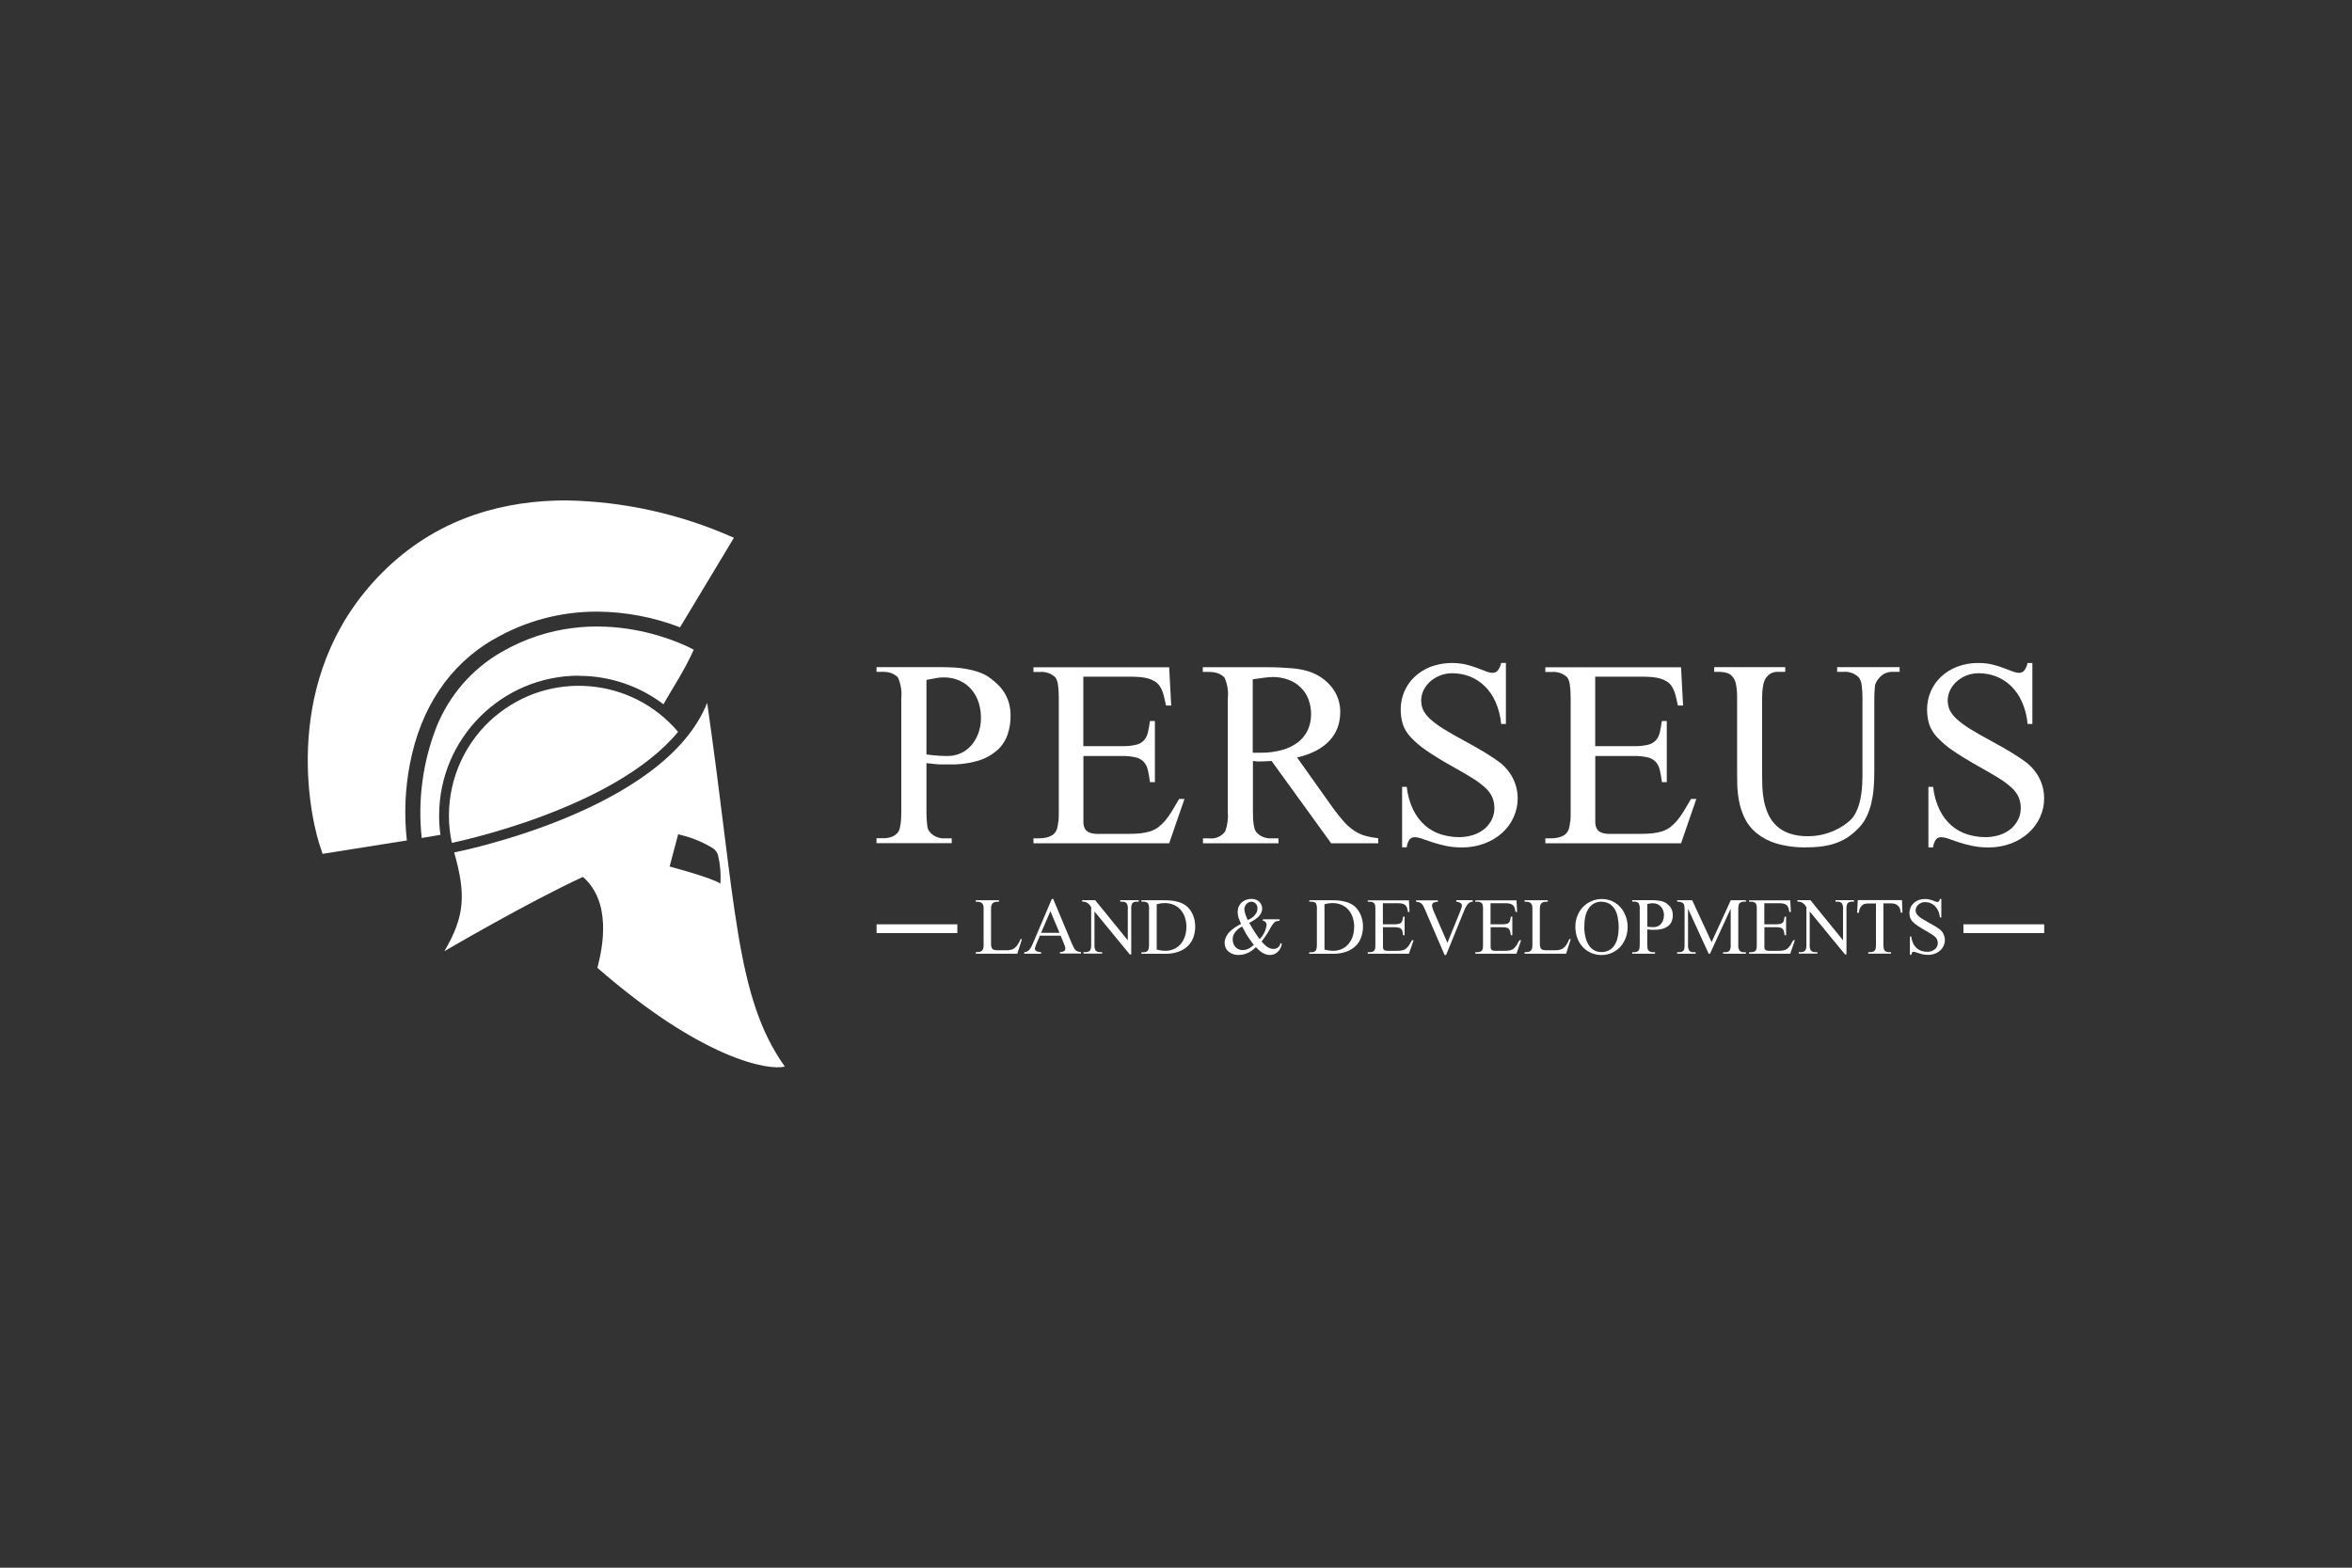<?xml version="1.0" encoding="UTF-8"?>
<svg id="Layer_1" xmlns="http://www.w3.org/2000/svg" viewBox="0 0 300 200">
  <rect x="0" y="0" width="300" height="200" fill="#333333" stroke="none"/>
  <defs>
    <style>
      .cls-1 {
        fill: #fff;
      }
    </style>
  </defs>
  <path class="cls-1" d="M121.4,106.95h-.85c-.71.06-1.41-.22-1.9-.74-.23-.24-.36-.56-.38-.89-.07-.57-.11-1.15-.1-1.73v-6.23c.43.05.78.08,1.05.11.27.03.51.05.7.05.2,0,.38,0,.55,0h.56c1.26.04,2.52-.12,3.73-.47.9-.26,1.72-.72,2.43-1.33.6-.54,1.05-1.22,1.32-1.98.27-.78.4-1.6.39-2.43h0c0-.54-.06-1.08-.2-1.59-.12-.45-.31-.88-.55-1.28-.23-.38-.5-.74-.82-1.05-.32-.32-.66-.61-1.02-.87-.4-.31-.85-.55-1.33-.72-.51-.19-1.03-.33-1.56-.43-.56-.11-1.13-.18-1.7-.21-.58-.03-1.17-.05-1.74-.05h-8.18v.6h.81c.38,0,.76.05,1.12.18.3.12.57.3.8.53.37.83.52,1.74.43,2.65v14.51c0,.54-.02,1.07-.1,1.6-.04.3-.11.59-.23.87-.19.3-.48.54-.81.68-.39.15-.8.22-1.21.21h-.81v.63h9.59v-.63ZM118.17,86.74c.45-.09.86-.17,1.23-.23.31-.06.63-.09.94-.09.72-.01,1.44.13,2.1.43.58.27,1.09.66,1.5,1.15.41.49.71,1.06.9,1.67.2.64.29,1.31.28,1.98h0c0,.68-.12,1.35-.36,1.98-.21.55-.52,1.07-.91,1.51-.37.41-.83.75-1.34.97-.52.23-1.07.34-1.64.34-.32,0-.71-.01-1.16-.04s-.97-.07-1.54-.16v-9.51Z"/>
  <path class="cls-1" d="M134.98,104.81c-.02.27-.06.54-.12.8-.04.18-.11.34-.21.5-.08.12-.18.23-.29.33-.12.11-.26.19-.41.25-.16.07-.33.12-.5.16-.17.04-.33.07-.48.08-.12.01-.25.02-.37.02h-.78v.63h17.31l1.95-5.65h-.68c-.36.62-.67,1.15-.96,1.62-.25.41-.54.81-.85,1.18-.26.3-.55.57-.86.81-.3.22-.64.39-.99.51-.41.13-.83.21-1.25.26-.53.05-1.07.08-1.61.07h-3.79c-.41.02-.81-.04-1.19-.19-.24-.11-.44-.29-.55-.53-.11-.25-.17-.52-.16-.79v-8.42h4.95c.6-.02,1.2.05,1.79.19.38.1.73.3.99.59.25.3.42.66.5,1.04.1.42.18.92.26,1.51h.63v-7.8h-.63c-.08.56-.16,1.04-.26,1.45-.08.37-.24.71-.49,1-.27.29-.62.49-1,.58-.59.14-1.19.2-1.8.18h-4.95v-8.86h6.23c.56,0,1.12.04,1.66.14.39.07.76.2,1.11.39.27.14.5.34.69.59.17.23.3.49.4.76.11.28.19.57.25.87.06.3.13.61.21.93h.66l-.26-4.88h-17.31v.6h.78c.74-.07,1.47.17,2.01.68.18.26.28.56.32.87.09.58.12,1.16.12,1.75v14.58c0,.5-.01.91-.04,1.23Z"/>
  <path class="cls-1" d="M154.28,106.95h-.84v.63h9.63v-.63h-.88c-.71.06-1.42-.22-1.9-.74-.32-.31-.48-1.18-.48-2.62v-6.51c.17.03.35.05.52.06.16,0,.31,0,.49,0s.37,0,.59-.02.48-.03.78-.04l7.6,10.5h6.01v-.64c-.56-.06-1.11-.16-1.66-.31-.49-.14-.96-.36-1.39-.64-.48-.32-.92-.7-1.31-1.14-.5-.56-.97-1.15-1.41-1.76l-4.59-6.46c.85-.18,1.67-.47,2.44-.87.64-.33,1.23-.77,1.72-1.29.45-.48.79-1.05,1.02-1.66.22-.63.33-1.29.33-1.96.02-1.2-.4-2.36-1.16-3.28-.37-.44-.8-.83-1.28-1.15-.5-.33-1.03-.59-1.6-.77-.71-.22-1.45-.35-2.2-.4-.89-.08-1.94-.13-3.14-.13h-8.15v.6h.84c.38,0,.75.06,1.1.18.31.12.59.3.82.53.38.83.52,1.74.43,2.65v14.51c.07.84-.04,1.68-.33,2.47-.46.64-1.23.98-2.02.9ZM159.79,86.66c.57-.09,1.08-.16,1.52-.21.36-.05.72-.07,1.09-.08.68,0,1.36.13,2,.37.57.22,1.09.55,1.52.98.43.42.76.93.97,1.49.23.62.35,1.27.34,1.93,0,0,0,0,0,0h0s0,0,0,0c0,.67-.13,1.34-.4,1.95-.27.6-.68,1.13-1.2,1.55-.6.47-1.29.81-2.02,1.02-.93.26-1.9.39-2.87.37h-.95v-9.37Z"/>
  <polygon class="cls-1" points="167.23 91.14 167.23 91.15 167.23 91.15 167.23 91.14"/>
  <path class="cls-1" d="M182.72,107.46c.55.18,1.12.33,1.68.45.69.14,1.39.21,2.09.2.97.01,1.94-.16,2.86-.5.83-.31,1.59-.76,2.25-1.35.62-.56,1.12-1.24,1.46-2,.35-.76.53-1.58.52-2.42h0c0-.91-.22-1.81-.64-2.61-.43-.81-1.03-1.52-1.78-2.06-.4-.3-.95-.67-1.65-1.1-.7-.43-1.59-.94-2.66-1.52-1.1-.59-2.02-1.12-2.74-1.57-.61-.37-1.18-.79-1.71-1.27-.36-.32-.66-.71-.88-1.14-.35-.82-.33-1.74.07-2.54.21-.42.5-.79.85-1.1.77-.67,1.76-1.04,2.78-1.04.77,0,1.53.13,2.25.41.71.28,1.36.7,1.9,1.23.59.58,1.06,1.27,1.39,2.03.39.89.63,1.83.71,2.8h.61v-7.78h-.61c-.07.36-.22.69-.44.98-.16.18-.39.28-.64.28-.29-.01-.58-.08-.85-.19-.33-.13-.7-.27-1.12-.43-.47-.18-.95-.32-1.43-.44-1.49-.34-3.06-.24-4.5.28-.76.29-1.46.73-2.06,1.29-.56.53-1.01,1.17-1.31,1.88-.3.71-.46,1.48-.46,2.26,0,.64.08,1.27.26,1.88.21.62.55,1.18,1,1.66.6.64,1.27,1.22,2,1.71.85.59,1.94,1.26,3.28,2.01.98.55,1.82,1.04,2.51,1.46.6.36,1.16.77,1.68,1.23.39.34.71.75.93,1.22.2.46.3.96.29,1.46,0,.49-.11.97-.32,1.41-.21.45-.52.84-.89,1.17-.42.35-.9.63-1.42.8-.6.2-1.23.3-1.86.3-.78,0-1.56-.12-2.31-.35-.74-.23-1.43-.61-2.02-1.12-.63-.56-1.15-1.23-1.52-1.99-.45-.93-.73-1.93-.84-2.96h-.59v7.72h.59c.03-.36.16-.71.37-1.01.16-.19.4-.29.65-.28.33.01.65.08.96.2.37.13.81.28,1.31.45Z"/>
  <path class="cls-1" d="M200.27,104.81c-.02.27-.06.54-.12.8-.04.18-.11.34-.21.5-.08.12-.18.23-.29.33-.12.11-.26.19-.41.25-.16.07-.33.12-.5.16-.17.04-.33.07-.48.08-.12.01-.25.02-.37.02h-.78v.63h17.31l1.95-5.65h-.68c-.36.62-.67,1.15-.96,1.62-.26.41-.54.81-.85,1.18-.26.3-.55.57-.86.81-.3.22-.64.39-.99.51-.41.13-.83.21-1.25.26-.53.05-1.07.08-1.61.07h-3.79c-.41.02-.81-.04-1.19-.19-.24-.11-.44-.29-.55-.53-.11-.25-.17-.52-.16-.79v-8.42h4.96c.6-.02,1.2.05,1.79.19.38.1.73.3.99.59.25.3.42.66.5,1.04.1.42.18.92.26,1.51h.62v-7.8h-.63c-.08.56-.16,1.04-.26,1.45-.08.37-.24.71-.49,1-.27.29-.62.49-1,.58-.59.14-1.19.2-1.8.18h-4.95v-8.86h6.23c.56,0,1.12.04,1.66.14.39.07.76.2,1.11.39.27.14.5.34.69.59.17.23.3.49.4.76.11.28.19.57.25.87.06.3.13.61.21.93h.66l-.26-4.88h-17.31v.6h.78c.74-.07,1.47.17,2.01.68.18.26.28.56.32.87.09.58.12,1.16.12,1.75v14.58c0,.5-.01.91-.04,1.23Z"/>
  <path class="cls-1" d="M221.58,99.87c.01.75.09,1.5.22,2.25.14.76.38,1.51.71,2.21.35.74.86,1.39,1.48,1.91.75.61,1.6,1.07,2.53,1.35,1.25.37,2.55.54,3.85.51.74,0,1.48-.04,2.22-.15.6-.09,1.2-.24,1.77-.46.52-.2,1-.45,1.46-.77.46-.33.89-.7,1.28-1.11.4-.42.73-.89.98-1.41.26-.54.46-1.11.6-1.7.15-.65.26-1.31.31-1.97.06-.7.08-1.44.08-2.21v-9.14c0-.51.02-1.02.07-1.52.02-.29.11-.57.28-.81.21-.35.51-.64.85-.86.36-.2.76-.29,1.17-.28h.86v-.6h-7.97v.6h.84c.71-.05,1.41.21,1.92.71.2.28.33.6.36.94.08.57.12,1.14.11,1.71v9.89c0,.32-.01.68-.03,1.07-.02.39-.06.8-.12,1.23-.05.43-.14.85-.26,1.27-.11.41-.27.8-.46,1.18-.18.36-.42.68-.71.95-.25.23-.52.44-.8.63-.83.56-1.75.96-2.71,1.18-.61.14-1.23.21-1.86.21-.82.02-1.64-.1-2.42-.37-1.18-.41-2.14-1.29-2.65-2.44-.24-.54-.42-1.1-.54-1.67-.11-.57-.18-1.15-.21-1.73-.02-.58-.03-1.11-.03-1.6v-9.8c0-.52.03-1.04.12-1.55.05-.32.15-.64.3-.93.17-.26.39-.49.65-.66.32-.16.67-.24,1.03-.22h.85v-.6h-9.06v.6h.51c.38,0,.76.04,1.13.15.29.09.54.26.72.5.23.29.38.64.43,1,.1.57.14,1.14.13,1.72v8.81c0,.59,0,1.25.02,1.99Z"/>
  <path class="cls-1" d="M260.1,99.23c-.43-.81-1.04-1.52-1.78-2.06-.4-.3-.95-.67-1.65-1.1-.7-.43-1.59-.94-2.66-1.52-1.1-.59-2.02-1.12-2.74-1.57-.61-.37-1.18-.79-1.71-1.27-.37-.32-.66-.71-.88-1.14-.35-.82-.33-1.75.07-2.54.21-.42.49-.79.84-1.1.37-.32.79-.58,1.25-.76.49-.19,1.01-.28,1.53-.28.77,0,1.53.13,2.25.41.71.28,1.36.7,1.9,1.23.59.58,1.06,1.27,1.39,2.03.39.89.63,1.83.71,2.8h.61v-7.78h-.61c-.07.36-.22.69-.44.98-.16.18-.39.28-.64.28-.29-.01-.58-.08-.86-.19-.32-.13-.7-.27-1.12-.43-.47-.18-.95-.32-1.43-.44-.58-.14-1.18-.2-1.78-.2-.93-.01-1.85.15-2.72.48-.76.29-1.47.73-2.06,1.29-.56.53-1.01,1.17-1.31,1.88-.3.71-.46,1.48-.46,2.26,0,.64.08,1.27.26,1.88.21.62.55,1.18,1,1.66.6.64,1.27,1.22,2,1.71.85.59,1.94,1.26,3.28,2.01.98.55,1.82,1.04,2.51,1.46.6.36,1.16.77,1.68,1.23.39.34.71.75.93,1.22.2.46.3.96.29,1.46,0,.49-.11.97-.32,1.41-.22.45-.52.84-.89,1.17-.42.35-.9.63-1.42.8-.6.2-1.23.3-1.86.3-.78,0-1.56-.12-2.31-.35-.74-.23-1.43-.61-2.02-1.12-.64-.55-1.15-1.23-1.52-1.99-.45-.93-.73-1.93-.84-2.96h-.6v7.72h.6c.03-.36.16-.71.37-1.01.16-.19.4-.29.65-.28.33.01.65.08.96.2.37.13.81.28,1.31.45.55.18,1.12.33,1.69.45.69.14,1.39.21,2.09.2.98.01,1.94-.16,2.86-.5.82-.31,1.59-.76,2.24-1.35.62-.56,1.12-1.24,1.47-2,.35-.76.53-1.58.52-2.42h0c0-.92-.21-1.81-.64-2.62Z"/>
  <path class="cls-1" d="M130,120.18c-.05.1-.11.2-.17.3-.06.08-.12.16-.18.24-.07.07-.14.14-.23.22-.07.06-.15.11-.23.15-.09.04-.19.07-.29.09-.13.03-.26.04-.39.05-.15,0-.33,0-.54,0h-.69c-.13,0-.26,0-.39-.03-.1-.01-.19-.05-.27-.11-.08-.07-.13-.16-.16-.25-.04-.15-.06-.31-.05-.46v-4.49c0-.16.02-.31.07-.46.04-.1.12-.19.21-.26.09-.06.2-.1.32-.11.14-.02.27-.02.41-.02v-.19h-2.96v.19c.14,0,.27,0,.41.02.11.01.22.05.32.11.09.06.16.15.2.25.05.15.08.3.07.46v4.74c0,.16-.02.31-.07.46-.04.1-.11.19-.2.26-.1.06-.21.1-.32.11-.14.02-.27.03-.41.03v.19h5.3l.59-1.85-.17-.02c-.06.15-.12.28-.18.39Z"/>
  <path class="cls-1" d="M137.23,121.26c-.1-.1-.18-.21-.25-.33-.1-.19-.19-.38-.27-.57l-2.37-5.67h-.18l-2.39,5.62c-.08.19-.16.35-.23.49-.07.13-.15.25-.24.36-.08.09-.18.17-.29.23-.12.05-.24.09-.37.09v.19h2.16v-.19c-.18,0-.36-.04-.54-.11-.1-.03-.18-.1-.23-.2-.04-.1-.04-.2,0-.3.04-.14.09-.27.15-.41l.46-1.09h2.65l.4.98c.06.14.11.27.15.4.04.11.06.23.04.35-.02.11-.08.2-.17.25-.16.08-.33.12-.51.11v.19h2.68s0-.19,0-.19c-.12,0-.25-.03-.37-.06-.1-.03-.2-.09-.28-.16ZM132.79,119.01l1.19-2.77,1.16,2.77h-2.34Z"/>
  <path class="cls-1" d="M142.89,115.03h.23c.22-.02.44.06.59.22.13.24.18.51.14.78v3.93l-4.16-5.12h-1.66v.18c.31-.01.61.09.83.3.08.07.15.15.2.24.04.06.08.12.12.17v4.74c0,.16,0,.32-.03.48-.01.09-.04.18-.09.26-.06.09-.14.16-.24.2-.12.04-.25.06-.38.06h-.24v.19h2.38v-.19h-.24c-.22.02-.44-.06-.6-.21-.12-.25-.17-.52-.14-.79v-4.19l4.51,5.49h.18v-5.75c-.02-.25.01-.51.11-.74.06-.09.14-.16.24-.19.12-.04.24-.06.37-.06h.24v-.19h-2.36v.18Z"/>
  <path class="cls-1" d="M152.17,116.74c-.09-.21-.2-.41-.33-.6-.12-.18-.27-.34-.43-.49-.16-.14-.34-.26-.54-.36-.21-.11-.43-.19-.66-.25-.27-.07-.54-.12-.82-.15-.3-.03-.65-.04-1.03-.04h-2.77v.18h.26c.11,0,.23.02.33.05.09.04.18.09.25.16.12.25.16.53.13.81v4.4c0,.16,0,.32-.03.48-.01.1-.04.19-.08.28-.05.09-.13.16-.23.21-.12.05-.24.07-.37.07h-.26v.19h3.05c.58.01,1.16-.08,1.7-.27.44-.16.85-.41,1.19-.74.31-.31.55-.68.69-1.1.15-.43.23-.89.23-1.34h0c0-.27-.02-.53-.07-.78-.05-.24-.12-.47-.21-.7ZM151.32,118.26s0,0,0,0c0,.44-.06.87-.21,1.28-.13.36-.32.68-.57.96-.24.26-.53.47-.86.6-.34.14-.71.21-1.08.2-.16,0-.32-.02-.48-.04-.18-.03-.37-.06-.58-.11v-5.79c.18-.05.36-.09.55-.12.16-.02.32-.03.48-.03.38,0,.76.07,1.11.21.33.14.63.34.87.6.25.28.44.6.57.96.14.41.21.84.21,1.27,0,0,0,0,0,0h0Z"/>
  <polygon class="cls-1" points="151.32 118.26 151.32 118.26 151.32 118.26 151.32 118.26"/>
  <path class="cls-1" d="M163.26,120.54c-.04.09-.1.17-.16.25-.08.08-.17.15-.27.19-.13.06-.27.09-.41.08-.17,0-.34-.03-.49-.1-.15-.06-.29-.15-.41-.25-.12-.09-.24-.2-.34-.31-.1-.11-.19-.2-.26-.29.18-.23.36-.47.53-.72.17-.25.33-.51.47-.78.15-.27.27-.48.37-.62.08-.12.18-.23.28-.33.08-.07.17-.12.28-.14.1-.02.22-.04.36-.05v-.19h-2.13v.19s.08,0,.11.02c.06.02.11.04.16.08.06.05.11.11.14.17.04.09.07.19.06.29-.09.68-.4,1.31-.88,1.78-.49-.66-.94-1.36-1.33-2.08.11-.06.22-.12.34-.18.12-.06.24-.14.36-.22.12-.08.24-.17.36-.27.11-.1.21-.2.3-.32.09-.12.16-.24.21-.38.06-.14.08-.3.08-.45,0-.16-.03-.32-.09-.46-.06-.15-.15-.28-.26-.39-.12-.12-.27-.22-.43-.28-.19-.07-.39-.11-.59-.1-.21,0-.42.03-.62.1-.21.06-.4.17-.56.3-.17.14-.31.32-.41.52-.11.23-.16.49-.16.75,0,.15.01.3.04.45.03.14.06.27.11.4.04.13.09.24.14.36.05.11.1.21.14.3-.14.07-.29.16-.44.25-.16.09-.32.19-.47.3-.16.11-.3.24-.45.37-.14.13-.27.28-.38.44-.11.16-.2.33-.26.51-.07.19-.1.39-.1.59,0,.19.04.37.11.55.08.18.19.35.34.48.16.15.36.27.56.35.25.09.52.14.79.13.25,0,.51-.03.75-.11.21-.06.41-.15.61-.25.17-.09.33-.2.48-.32.14-.11.26-.21.36-.31.09.1.2.21.32.32.13.12.26.22.4.32.15.1.31.18.48.25.18.07.37.1.56.1.23,0,.46-.04.67-.15.17-.09.33-.21.46-.36.11-.14.21-.29.28-.45.06-.14.11-.28.14-.43l-.18-.13c-.02.08-.05.15-.08.22ZM158.77,115.73c.03-.11.07-.21.14-.3.07-.11.16-.2.27-.27.13-.08.29-.12.44-.12.1,0,.2.02.29.06.09.04.18.1.25.17.07.08.13.17.17.27.04.11.07.23.06.35h0c0,.2-.04.4-.14.57-.09.16-.2.31-.33.43-.12.12-.26.22-.4.3-.14.08-.26.14-.37.19-.05-.1-.1-.2-.14-.32-.05-.12-.1-.24-.14-.37-.04-.12-.08-.25-.11-.38-.03-.12-.04-.25-.04-.37,0-.08.02-.15.04-.23ZM159.65,120.78c-.1.08-.21.15-.33.21-.12.07-.25.12-.38.16-.14.04-.29.06-.44.06-.19,0-.38-.04-.55-.12-.15-.07-.29-.18-.4-.31-.11-.13-.19-.27-.24-.43-.05-.16-.08-.33-.08-.49,0-.22.04-.44.13-.63.08-.17.19-.33.32-.47.12-.13.25-.24.39-.34.14-.09.26-.16.36-.22l.3.55c.09.17.17.32.26.47.09.15.21.33.36.54.15.22.34.48.57.79h0c-.08.07-.17.14-.28.22Z"/>
  <polygon class="cls-1" points="172.72 118.26 172.72 118.26 172.72 118.26 172.72 118.26"/>
  <path class="cls-1" d="M173.57,116.74c-.09-.21-.2-.41-.33-.6-.12-.18-.27-.34-.43-.49-.16-.14-.34-.26-.54-.36-.21-.11-.43-.19-.66-.25-.27-.07-.54-.12-.82-.15-.3-.03-.65-.04-1.02-.04h-2.77v.18h.26c.11,0,.23.02.33.05.09.04.18.09.25.16.12.25.16.53.13.81v4.4c0,.16,0,.32-.03.48-.01.1-.04.19-.08.28-.05.09-.14.16-.24.21-.12.05-.24.07-.37.07h-.26v.19h3.05c.58.01,1.16-.08,1.7-.27.44-.16.85-.41,1.19-.74.31-.31.55-.68.69-1.1.15-.43.23-.89.23-1.34h0c0-.27-.02-.53-.07-.78-.05-.24-.12-.47-.21-.7ZM172.72,118.26s0,0,0,0c0,.44-.06.87-.21,1.28-.13.36-.32.68-.57.96-.24.26-.54.47-.86.6-.34.14-.71.21-1.08.2-.16,0-.32-.02-.48-.04-.18-.03-.37-.06-.58-.11v-5.79c.18-.05.36-.09.55-.12.16-.02.32-.03.48-.03.38,0,.76.07,1.11.21.33.14.63.34.87.6.25.28.44.6.57.96.14.41.21.84.21,1.27,0,0,0,0,0,0h0Z"/>
  <path class="cls-1" d="M179.82,120.44c-.08.13-.16.25-.26.36-.08.09-.17.17-.26.25-.09.07-.19.12-.3.15-.12.04-.25.06-.38.08-.16.02-.32.02-.49.02h-1.15c-.12,0-.25-.01-.36-.06-.07-.03-.13-.09-.17-.16-.03-.08-.05-.16-.05-.24v-2.55h1.5c.18,0,.37.01.54.06.12.03.22.09.3.18.08.09.13.2.15.32.03.15.06.3.08.46h.19v-2.37h-.19c-.02.17-.05.32-.08.44-.02.11-.08.22-.15.31-.08.09-.19.15-.3.17-.18.04-.36.06-.55.06h-1.5v-2.69h1.89c.17,0,.34.01.51.04.12.02.23.06.34.12.08.04.15.11.21.18.05.07.09.15.12.23.03.09.06.17.07.26.02.09.04.19.06.28h.2l-.08-1.48h-5.25v.18h.23c.22-.02.45.05.61.21.05.08.09.17.1.26.03.18.04.35.03.53v4.43c0,.15,0,.27-.01.37,0,.08-.02.16-.04.24-.01.05-.03.1-.06.15-.03.04-.06.07-.09.1-.04.03-.08.06-.12.07-.05.02-.1.04-.15.05-.05.01-.1.02-.15.02-.04,0-.08.01-.12.01h-.23v.19h5.25l.6-1.72h-.21c-.11.19-.21.35-.29.49Z"/>
  <path class="cls-1" d="M185.75,114.84v.18c.1.02.2.04.3.07.07.02.13.05.19.08.04.02.08.05.12.08.03.03.05.06.06.09.06.12.06.25.02.37-.04.15-.11.36-.21.61l-1.61,3.96-1.74-4c-.09-.2-.17-.41-.21-.63-.03-.12-.02-.26.05-.37.06-.08.14-.14.23-.16.15-.05.31-.07.46-.08v-.18h-2.79v.18c.13,0,.26.03.39.07.09.03.18.08.26.14.03.03.06.05.08.07.04.03.07.06.09.1.04.06.08.13.12.19.04.08.09.2.16.34l2.54,5.89h.19l2.37-5.82c.11-.28.27-.54.48-.76.06-.06.14-.11.23-.15.1-.04.21-.07.32-.08v-.19h-2.1Z"/>
  <path class="cls-1" d="M193.55,120.44c-.08.13-.17.25-.26.36-.08.09-.17.17-.26.25-.09.07-.19.12-.3.15-.12.04-.25.06-.38.08-.16.02-.32.02-.49.02h-1.15c-.12,0-.25-.01-.36-.06-.07-.03-.13-.09-.17-.16-.03-.08-.05-.16-.05-.24v-2.55h1.51c.18,0,.36.01.54.06.12.03.22.09.3.18.07.09.12.2.15.32.03.13.06.28.08.46h.19v-2.37h-.19c-.03.17-.05.32-.08.44-.02.11-.07.22-.15.31-.08.09-.19.15-.3.17-.18.04-.36.06-.55.06h-1.51v-2.69h1.89c.17,0,.34.01.5.04.12.02.23.06.34.12.08.04.15.11.21.18.05.07.09.15.12.23.03.09.06.17.07.26.02.09.04.19.06.28h.2l-.08-1.48h-5.25v.18h.24c.22-.02.44.05.61.21.05.08.09.17.1.26.03.18.04.35.03.53v4.43c0,.15,0,.27-.01.37,0,.08-.02.16-.04.24-.01.05-.03.1-.06.15-.02.04-.05.07-.09.1-.04.03-.08.06-.13.07-.05.02-.1.04-.15.05-.05.01-.1.02-.15.02-.04,0-.07.01-.11.01h-.24v.19h5.25l.59-1.72h-.21c-.1.19-.2.35-.29.49Z"/>
  <path class="cls-1" d="M200,120.18c-.05.1-.11.2-.17.3-.06.08-.12.16-.18.24-.07.07-.14.14-.23.22-.07.06-.15.11-.23.15-.09.04-.19.07-.29.09-.13.03-.26.04-.39.05-.15,0-.33,0-.54,0h-.69c-.13,0-.26,0-.39-.03-.1-.01-.19-.05-.27-.11-.08-.07-.13-.16-.16-.25-.04-.15-.05-.31-.05-.46v-4.49c0-.16.02-.31.07-.46.04-.1.11-.19.21-.26.09-.06.2-.1.32-.11.14-.02.27-.02.41-.02v-.19h-2.96v.19c.14,0,.27,0,.41.02.11.01.22.05.32.11.09.06.16.15.2.25.05.15.08.3.07.46v4.74c0,.16-.02.31-.07.46-.04.1-.11.19-.2.26-.1.06-.21.1-.32.11-.14.02-.27.03-.41.03v.19h5.3l.59-1.85-.18-.02c-.06.15-.12.28-.18.39Z"/>
  <path class="cls-1" d="M207.15,116.4c-.14-.26-.31-.49-.51-.71-.39-.42-.89-.72-1.43-.88-.28-.08-.57-.12-.86-.12-.47,0-.93.09-1.35.27-.41.17-.77.42-1.08.74-.31.32-.56.71-.72,1.13-.18.45-.27.93-.26,1.42,0,.5.08,1,.26,1.46.16.42.4.81.71,1.14.3.31.66.56,1.06.73.41.17.85.26,1.29.26.31,0,.61-.04.91-.12.28-.08.55-.2.8-.35.25-.15.48-.34.68-.55.2-.22.37-.46.51-.72.15-.28.26-.57.33-.87.08-.32.12-.65.12-.98h0c0-.33-.04-.65-.12-.97-.08-.3-.19-.58-.33-.85ZM206.3,119.74c-.09.35-.25.68-.46.97-.18.25-.42.44-.7.57-.28.13-.59.19-.9.18-.33,0-.65-.08-.93-.24-.28-.17-.51-.39-.68-.67-.19-.32-.33-.67-.41-1.03-.1-.43-.15-.88-.14-1.32,0-.44.04-.89.14-1.32.08-.35.22-.69.42-.99.17-.26.4-.48.68-.63.28-.15.59-.23.91-.22.34,0,.68.07.99.23.28.15.52.38.7.65.2.32.34.67.41,1.04.09.46.14.93.13,1.39h0c0,.47-.05.94-.17,1.4Z"/>
  <path class="cls-1" d="M213.15,115.86c-.07-.12-.15-.22-.25-.32-.1-.1-.2-.19-.31-.27-.12-.09-.26-.17-.4-.22-.15-.06-.31-.1-.48-.13-.17-.03-.34-.05-.51-.06-.17-.02-.35-.02-.53-.02h-2.48v.18h.25c.12,0,.23.02.34.06.09.03.18.09.24.16.11.25.16.53.13.8v4.41c0,.16,0,.33-.03.49-.01.09-.04.18-.07.26-.06.09-.14.16-.24.21-.12.05-.24.07-.37.07h-.25v.19h2.91v-.19h-.26c-.22.02-.43-.07-.58-.23-.07-.07-.11-.17-.12-.27-.02-.17-.03-.35-.03-.52v-1.89c.13.02.24.03.32.03s.16.02.22.02h.33c.38.01.76-.04,1.13-.14.27-.08.52-.22.74-.4.18-.16.32-.37.4-.6.08-.24.13-.49.12-.74h0c0-.16-.02-.33-.06-.48-.04-.14-.09-.27-.17-.39ZM212.23,116.83c0,.21-.04.41-.11.6-.06.17-.16.32-.28.46-.11.13-.25.23-.41.29-.16.07-.33.1-.5.1-.1,0-.21,0-.35-.01-.15,0-.31-.02-.46-.05v-2.89c.13-.03.26-.05.37-.07.09-.02.19-.03.29-.03.22,0,.44.04.64.13.18.08.33.2.46.35.13.15.22.32.28.51.06.19.09.4.08.6h0Z"/>
  <path class="cls-1" d="M218.31,120.18l-2.47-5.33h-1.92v.18c.16,0,.31.01.46.05.1.03.19.07.27.13.1.07.16.18.18.3.03.17.04.34.04.52v4.45c0,.16,0,.32-.03.48,0,.09-.03.18-.07.26-.06.09-.15.16-.25.2-.12.04-.24.06-.36.06h-.24v.19h2.36v-.19h-.24c-.22.03-.43-.05-.58-.21-.13-.24-.18-.52-.15-.79v-4.55l2.63,5.74h.17l2.64-5.74v4.55c.03.25-.01.51-.11.74-.06.09-.14.16-.24.2-.12.05-.25.07-.38.06h-.24v.19h2.91v-.19h-.24c-.22.02-.43-.05-.58-.21-.13-.24-.18-.52-.15-.79v-4.45c0-.16,0-.32.03-.47.01-.09.04-.19.08-.27.15-.18.39-.28.62-.26h.24v-.18h-1.93l-2.44,5.33Z"/>
  <path class="cls-1" d="M228.47,120.44c-.08.12-.17.24-.26.36-.08.09-.17.17-.26.25-.09.07-.19.12-.3.15-.12.04-.25.06-.38.08-.16.02-.32.02-.49.02h-1.15c-.12,0-.25-.01-.36-.06-.07-.03-.13-.09-.17-.16-.03-.08-.05-.16-.05-.24v-2.55h1.51c.18,0,.36.01.54.06.12.03.22.09.3.18.07.09.12.2.15.32.03.13.06.28.08.46h.19v-2.37h-.19c-.03.17-.05.32-.08.44-.02.11-.07.22-.15.31-.08.09-.19.15-.3.17-.18.04-.36.06-.55.06h-1.51v-2.69h1.89c.17,0,.34.01.5.04.12.02.23.06.34.12.08.04.15.11.21.18.05.07.09.15.12.23.03.09.06.17.07.26.02.09.04.19.06.28h.2l-.08-1.48h-5.25v.18h.24c.22-.02.44.05.61.21.05.08.09.17.1.26.03.18.04.35.03.53v4.43c0,.15,0,.27-.01.37,0,.08-.02.16-.04.24-.01.05-.03.1-.06.15-.02.04-.05.07-.09.1-.04.03-.08.06-.13.07-.05.02-.1.04-.15.05-.05.01-.1.02-.15.02-.04,0-.07.01-.11.01h-.24v.19h5.25l.59-1.72h-.21c-.1.19-.21.35-.29.49Z"/>
  <path class="cls-1" d="M234.12,115.03h.23c.22-.02.44.06.59.22.13.24.18.51.14.78v3.93l-4.16-5.12h-1.66v.18c.31-.01.61.09.83.3.08.07.15.15.2.24.04.06.08.12.12.17v4.74c0,.16,0,.32-.03.48-.01.09-.04.18-.09.26-.06.09-.14.16-.24.2-.12.04-.25.06-.38.06h-.24v.19h2.38v-.19h-.24c-.22.02-.44-.06-.6-.21-.12-.25-.17-.52-.14-.79v-4.19l4.51,5.49h.18v-5.75c-.02-.25.01-.51.11-.74.06-.09.14-.16.24-.19.12-.04.24-.06.37-.06h.24v-.19h-2.36v.18Z"/>
  <path class="cls-1" d="M236.96,114.85l-.08,1.6h.23c0-.37.15-.72.43-.97.04-.04.09-.08.15-.11.06-.03.12-.05.18-.06.08-.02.16-.03.25-.04.1-.01.21-.01.35-.01h.81v5.21c0,.16,0,.32-.03.48,0,.09-.03.18-.08.26-.06.09-.15.16-.25.2-.12.04-.24.06-.37.06h-.25v.19h2.9v-.19h-.24c-.22.02-.43-.05-.58-.21-.06-.08-.09-.18-.11-.28-.03-.17-.04-.34-.04-.52v-5.21h.97c.19,0,.38.02.55.08.14.06.27.14.37.25.04.04.08.08.11.13.04.05.07.11.09.17.03.08.05.15.07.23.02.1.04.21.05.32h.22s-.06-1.6-.06-1.6h-5.66Z"/>
  <path class="cls-1" d="M247.89,119.14c-.13-.25-.32-.46-.54-.63-.12-.09-.29-.2-.5-.33s-.47-.28-.81-.46c-.33-.18-.61-.34-.83-.48-.19-.11-.36-.24-.52-.39-.11-.1-.2-.21-.27-.35-.05-.12-.08-.24-.08-.37,0-.14.03-.28.1-.4.06-.13.15-.24.26-.33.11-.1.24-.18.38-.23.15-.06.31-.09.47-.08.23,0,.47.04.68.13.21.08.41.21.57.37.18.18.32.39.42.61.12.27.19.56.22.85h.18v-2.36h-.18c-.02.11-.06.21-.13.3-.05.05-.12.08-.19.08-.09,0-.18-.02-.26-.06l-.34-.13c-.14-.05-.29-.1-.44-.13-.45-.1-.93-.07-1.37.08-.23.09-.44.22-.62.39-.17.16-.31.35-.4.57-.09.22-.14.45-.14.69,0,.19.03.39.08.57.06.19.17.36.3.5.18.2.39.37.61.52.26.18.59.38.99.61.3.17.55.32.76.45.18.11.35.23.51.37.12.1.22.23.28.37.06.14.09.29.09.44,0,.15-.03.29-.09.43-.07.14-.16.26-.27.35-.13.11-.27.19-.43.25-.18.06-.37.09-.57.09-.24,0-.47-.04-.7-.11-.23-.07-.44-.19-.61-.34-.19-.17-.35-.37-.46-.6-.14-.28-.22-.59-.25-.9h-.18v2.34h.18c0-.11.05-.22.11-.31.05-.06.12-.09.19-.08.1,0,.2.03.29.06.11.04.25.08.4.13.17.06.34.1.51.14.21.04.42.06.63.06.3,0,.59-.05.87-.15.25-.09.48-.23.68-.41.19-.17.34-.37.44-.6.11-.23.16-.48.16-.74h0c0-.27-.07-.54-.2-.78Z"/>
  <rect class="cls-1" x="111.81" y="117.92" width="10.3" height="1.12"/>
  <rect class="cls-1" x="250.44" y="117.92" width="10.3" height="1.12"/>
  <path class="cls-1" d="M62.94,81.58c4.01-2.34,8.56-3.56,13.2-3.55,3.63.02,7.22.7,10.6,2l6.87-11.42c-6.75-3.02-14.04-4.65-21.43-4.77-7.54,0-15.86,2-22.8,8.6h0c-13.32,12.67-10.23,30.15-8.65,35.24.16.44.3.86.41,1.25l10.75-1.71v-.03c-.36-3.26-.22-6.55.4-9.77,1.38-7.13,5.05-12.6,10.63-15.84Z"/>
  <path class="cls-1" d="M63.14,91.39c-3.73,3.15-5.88,7.79-5.88,12.68h0c0,1.16.13,2.31.37,3.45h.05c.24-.06,20.57-4.19,28.81-14.15-5.91-6.99-16.36-7.87-23.35-1.97Z"/>
  <path class="cls-1" d="M73.83,86.22c3.9,0,7.69,1.27,10.8,3.63,1.05-1.92,2.6-4.15,3.86-6.96,0,0-12.14-6.88-24.59.33-3.72,2.16-6.6,5.5-8.21,9.48h0c-1.77,4.51-2.42,9.39-1.9,14.21l2.39-.41c-.12-.81-.17-1.63-.17-2.45,0-9.85,7.98-17.84,17.83-17.85Z"/>
  <path class="cls-1" d="M57.93,108.74c1.48,5.25,1.43,8.08-1.25,12.61,0,0,10.61-6.22,17.68-9.48,3.67,3.25,2.54,8.91,1.84,11.6,13.44,11.74,21.92,13.15,23.9,12.59-6.36-8.91-6.22-20.93-9.9-46.39-5.51,13.86-32.13,19.05-32.27,19.08ZM91.59,109.13c.28,1.17.38,2.38.3,3.59-1.28-.81-6.48-2.17-6.48-2.17l1.09-4.11c1.54.34,3.02.92,4.37,1.74.36.21.62.56.73.96Z"/>
</svg>